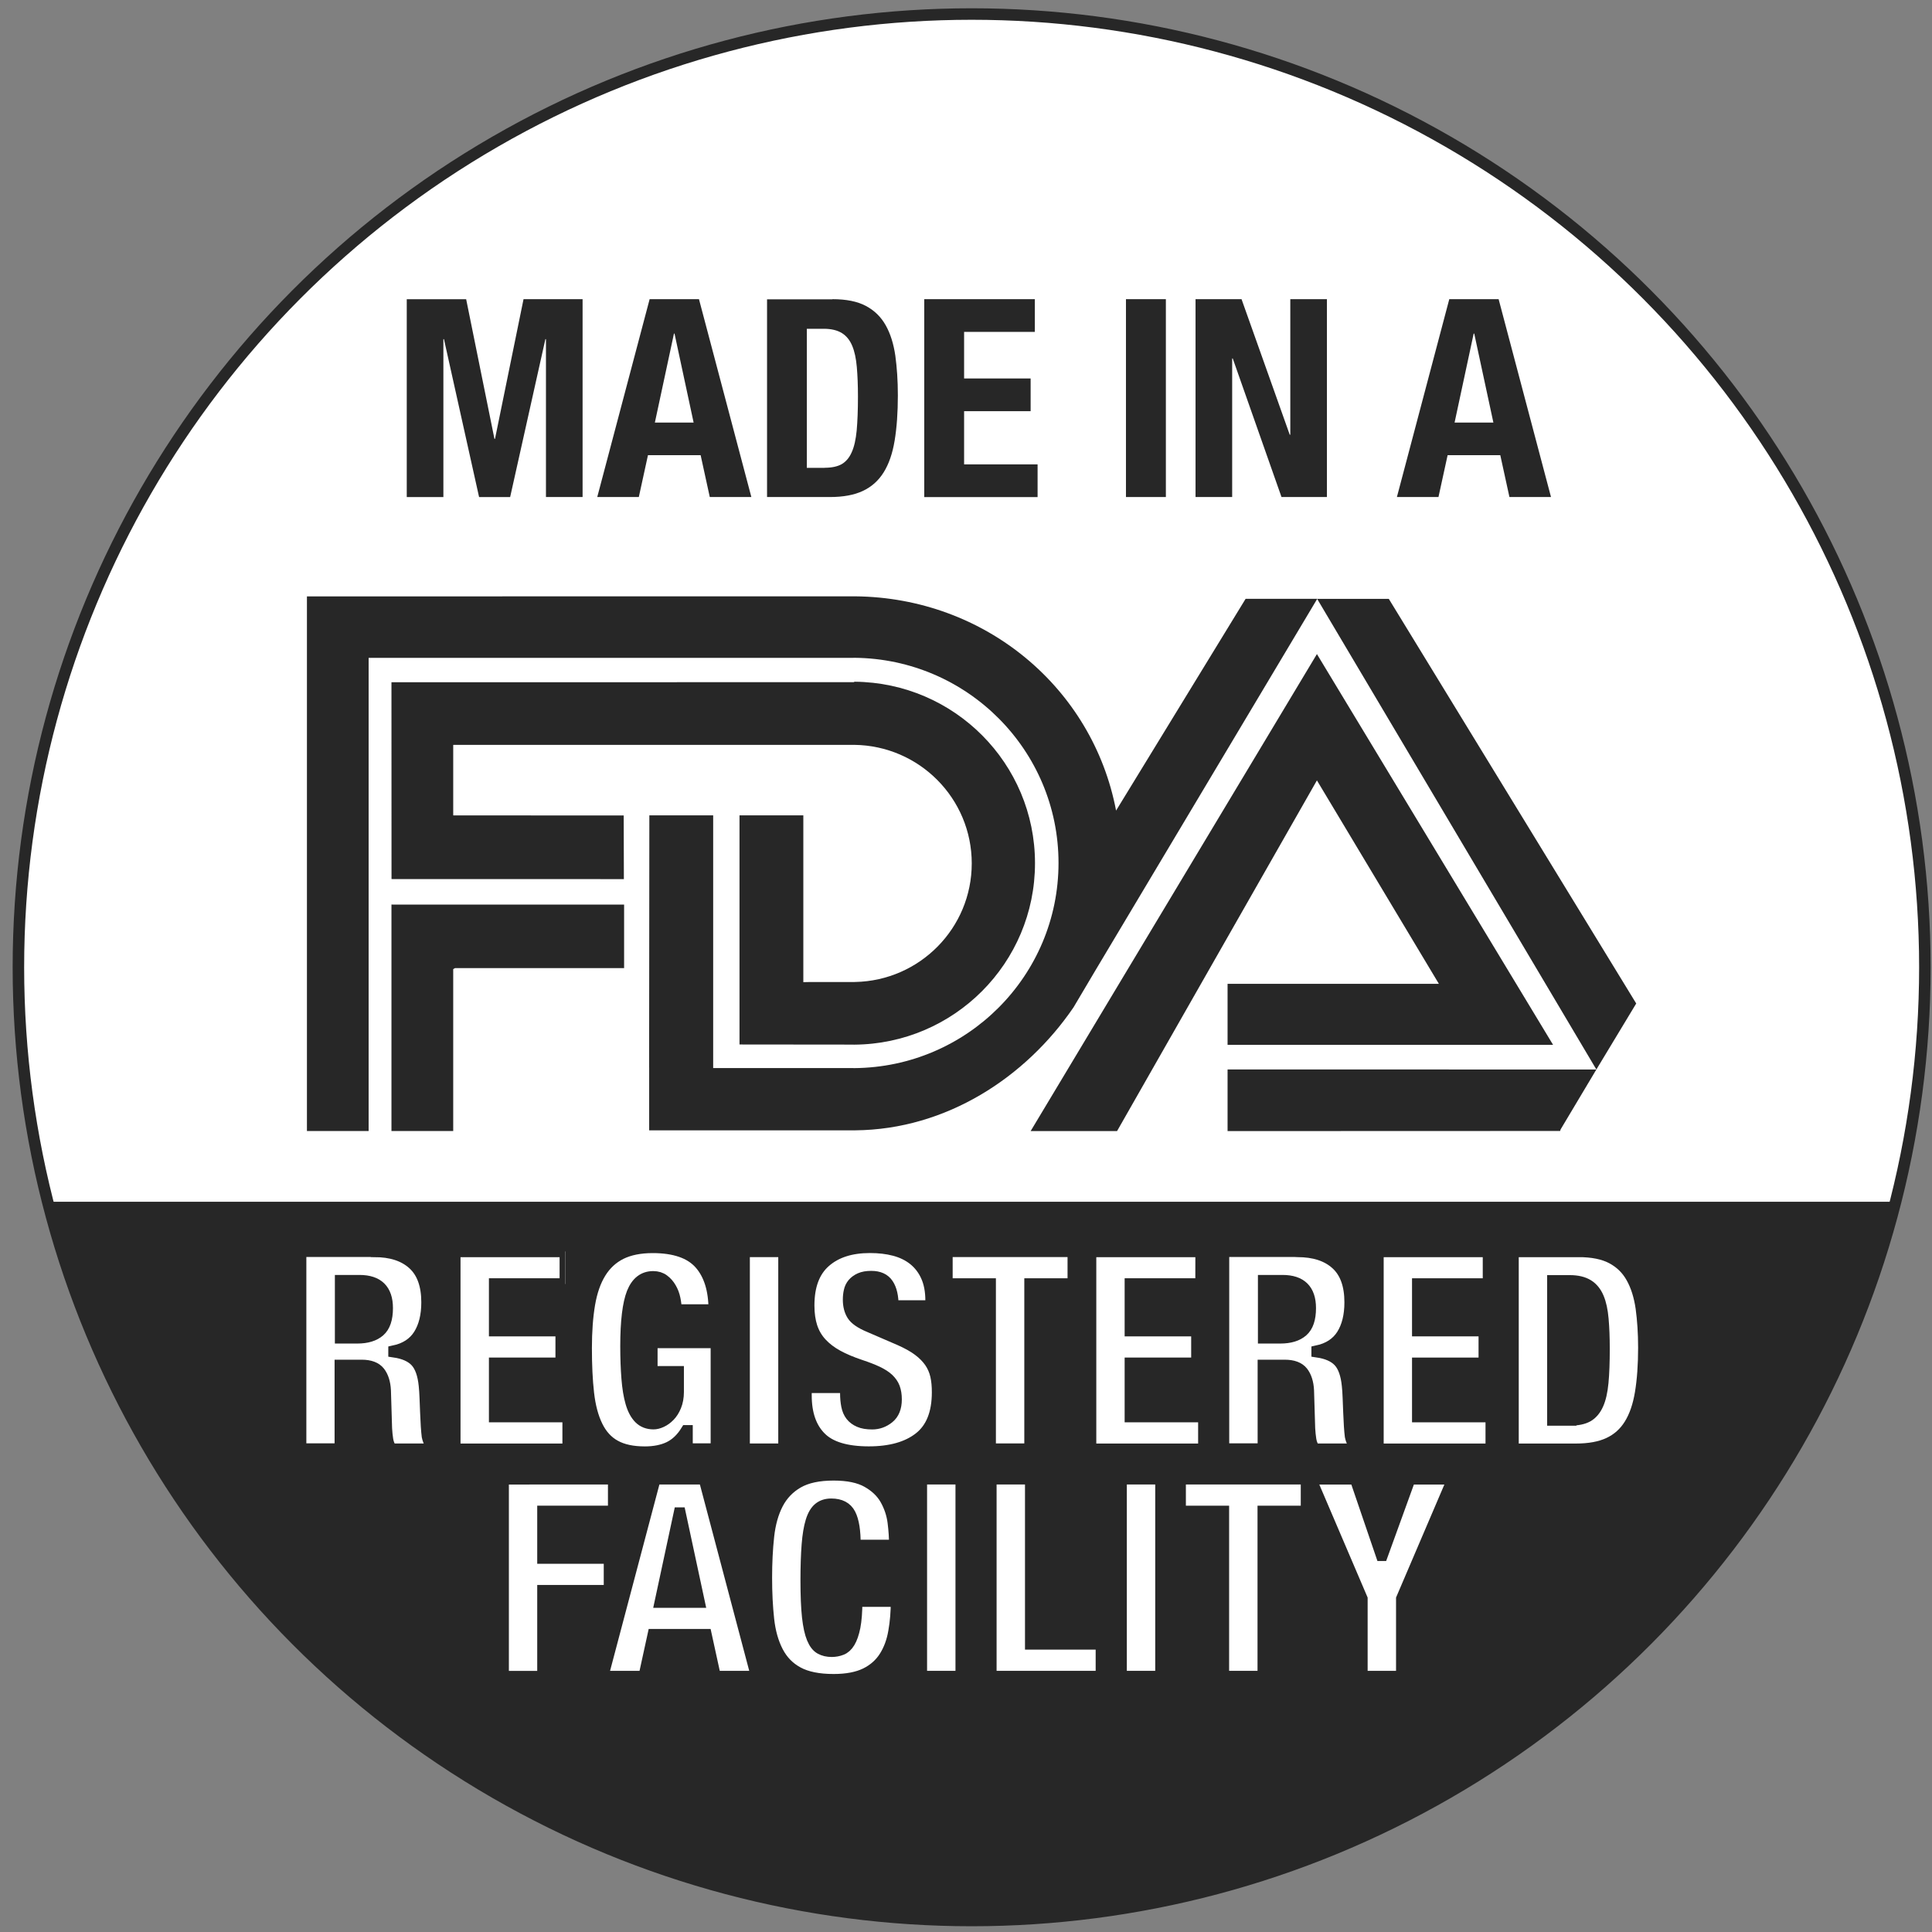 <svg xmlns="http://www.w3.org/2000/svg" xmlns:xlink="http://www.w3.org/1999/xlink" id="Layer_1" x="0px" y="0px" viewBox="0 0 336 336" style="enable-background:new 0 0 336 336;" xml:space="preserve"><rect x="0" y="0" width="336" height="336" fill="#808080" stroke="none"/><style type="text/css">	.st0{fill:#FFFFFF;stroke:#272727;stroke-width:2;stroke-miterlimit:10;}	.st1{fill:#272727;}	.st2{fill-rule:evenodd;clip-rule:evenodd;fill:#272727;}</style><g id="Layer_2_00000102512549769236901490000015588240569146538390_">	<circle class="st0" cx="168.98" cy="168.22" r="165.78"></circle>	<path class="st1" d="M8.26,209c18.17,71.84,83.23,125,160.72,125s142.55-53.16,160.72-125H8.26z"></path></g><g id="Layer_1_00000082332125272379458610000007082720411671958201_">	<g>		<polygon class="st2" points="79.13,168.37 108.54,168.37 108.54,157.32 68.5,157.32 68.08,157.31 68.08,196.7 78.82,196.7    78.82,168.54   "></polygon>		<path class="st2" d="M68.08,118.65l80.38-0.01l0.18-0.08c17.35,0.16,31.36,14.23,31.36,31.56c0,17.36-14.06,31.44-31.45,31.56   l-0.27-0.01l-19.67-0.02V141.8h11.1v29.01l0.93-0.02h7.66l0.43-0.01c11.23-0.23,20.27-9.37,20.27-20.62   c0-11.31-9.13-20.49-20.45-20.62H79.08l-0.26,0.01v12.04l0.01,0.22l29.64,0.01l0.03,11.07l-40.29-0.01l-0.12-0.01L68.08,118.65   L68.08,118.65z"></path>		<polygon class="st2" points="229.07,104.15 277.63,186 284.56,174.52 241.53,104.15   "></polygon>		<polygon class="st2" points="179.24,196.71 229.03,113.75 270.1,181.71 213.49,181.71 213.49,171.1 250.24,171.1 229.03,135.72    194.27,196.71   "></polygon>		<polygon class="st2" points="277.63,186 213.49,185.99 213.49,196.71 271.33,196.69 271.41,196.42   "></polygon>		<path class="st2" d="M112.89,185.66l0.04-43.86h11.1v43.86v0.09h24.26l0.25,0.01c19.66-0.14,35.55-16.06,35.55-35.68   c0-19.58-15.84-35.49-35.46-35.68l-0.34,0.01H64.11v82.29H53.38v-92.98l94.92-0.01h0.43c22.57,0.21,41.31,15.89,45.37,37.26   l22.53-36.83h12.46l-38.64,64.72l-3.75,6.33c-8.31,12.17-22.1,21.25-37.97,21.39h-0.43h-35.4v-10.92H112.89z"></path>	</g>	<g>		<path class="st1" d="M81.07,52.03l4.92,24.29h0.1l4.96-24.29h10.27v34.41h-6.37V58.98h-0.1l-6.13,27.47h-5.4l-6.11-27.47h-0.1   v27.47h-6.37V52.04h10.32v-0.01H81.07z"></path>		<path class="st1" d="M121.56,52.03l9.11,34.41h-7.23l-1.59-7.28h-9.16l-1.59,7.28h-7.23l9.11-34.41   C112.98,52.03,121.56,52.03,121.56,52.03z M120.63,73.49l-3.32-15.47h-0.1l-3.32,15.47H120.63z"></path>		<path class="st1" d="M144.77,52.03c2.41,0,4.35,0.39,5.83,1.18s2.63,1.92,3.44,3.37c0.82,1.46,1.37,3.22,1.67,5.28   c0.28,2.06,0.44,4.35,0.44,6.89c0,3.02-0.19,5.64-0.56,7.88s-1.01,4.08-1.91,5.52s-2.1,2.52-3.62,3.23   c-1.51,0.71-3.42,1.06-5.73,1.06H133.4V52.06h11.37L144.77,52.03L144.77,52.03z M143.43,81.35c1.22,0,2.2-0.21,2.94-0.62   c0.73-0.42,1.33-1.11,1.75-2.07c0.44-0.96,0.72-2.24,0.87-3.8c0.14-1.58,0.22-3.54,0.22-5.88c0-1.96-0.07-3.68-0.2-5.16   c-0.13-1.48-0.39-2.71-0.8-3.68c-0.41-0.98-1-1.72-1.79-2.21c-0.79-0.49-1.84-0.75-3.16-0.75h-2.94v24.19h3.1L143.43,81.35   L143.43,81.35z"></path>		<path class="st1" d="M179.96,57.72h-12.29v8.1h11.57v5.69h-11.57v9.25h12.78v5.69h-19.71V52.03h19.23v5.69H179.96z"></path>		<path class="st1" d="M195.82,52.03h6.94v34.41h-6.94V52.03z"></path>		<path class="st1" d="M224.3,75.6h0.1V52.03h6.37v34.41h-7.9l-8.48-24.1h-0.1v24.1h-6.37V52.03h8L224.3,75.6z"></path>		<path class="st1" d="M260.63,52.03l9.11,34.41h-7.23l-1.59-7.28h-9.16l-1.59,7.28h-7.23l9.11-34.41   C252.05,52.03,260.63,52.03,260.63,52.03z M259.72,73.49l-3.33-15.47h-0.1l-3.32,15.47H259.72z"></path>	</g>	<g>		<path class="st0" d="M65.11,217.63c2.89,0,5.14,0.73,6.75,2.19s2.41,3.69,2.41,6.67c0,2.31-0.47,4.2-1.4,5.67   c-0.93,1.46-2.38,2.4-4.34,2.82v0.1c1.73,0.25,3,0.82,3.8,1.69s1.3,2.27,1.49,4.2c0.07,0.65,0.11,1.34,0.14,2.09   s0.07,1.6,0.1,2.53c0.07,1.83,0.16,3.23,0.28,4.2c0.2,0.96,0.61,1.62,1.25,1.97v0.28h-7.52c-0.35-0.48-0.58-1.04-0.68-1.67   c-0.1-0.62-0.16-1.28-0.2-1.95l-0.2-6.61c-0.07-1.35-0.41-2.41-1.01-3.18c-0.61-0.77-1.64-1.16-3.08-1.16h-3.71v14.55h-6.91   v-34.41H65.1L65.11,217.63L65.11,217.63z M62.13,232.66c1.67,0,2.96-0.39,3.86-1.18c0.9-0.79,1.35-2.11,1.35-3.98   c0-3.18-1.61-4.77-4.82-4.77h-3.28v9.93H62.13L62.13,232.66z"></path>		<path class="st0" d="M98.32,223.31H86.03v8.1H97.6v5.69H86.03v9.26h12.78v5.69H79.09v-34.41h19.23   C98.32,217.64,98.32,223.31,98.32,223.31z"></path>		<path class="st0" d="M117.34,225.87c-0.14-0.68-0.37-1.29-0.7-1.85c-0.32-0.56-0.73-1.03-1.23-1.4c-0.49-0.37-1.1-0.56-1.81-0.56   c-1.67,0-2.87,0.93-3.62,2.79c-0.73,1.86-1.11,4.95-1.11,9.25c0,2.06,0.07,3.92,0.2,5.59c0.13,1.68,0.36,3.09,0.7,4.26   s0.82,2.07,1.45,2.7c0.62,0.62,1.44,0.94,2.43,0.94c0.42,0,0.88-0.11,1.37-0.34c0.49-0.22,0.96-0.56,1.4-1.01s0.8-1.02,1.08-1.71   s0.44-1.5,0.44-2.43v-3.52h-4.58v-5.11h11.23v18.55h-5.11v-3.18h-0.1c-0.83,1.35-1.84,2.3-3.01,2.87   c-1.17,0.56-2.58,0.84-4.22,0.84c-2.13,0-3.85-0.37-5.18-1.11c-1.34-0.73-2.38-1.88-3.13-3.42c-0.76-1.55-1.26-3.44-1.52-5.71   s-0.38-4.89-0.38-7.88c0-2.89,0.19-5.42,0.56-7.62c0.37-2.18,1.01-4.01,1.91-5.47s2.09-2.56,3.56-3.3   c1.48-0.73,3.32-1.11,5.54-1.11c3.79,0,6.52,0.94,8.2,2.82c1.67,1.88,2.51,4.57,2.51,8.08h-6.65   C117.56,227.2,117.48,226.55,117.34,225.87z"></path>		<path class="st0" d="M129.41,217.63h6.94v34.41h-6.94V217.63z"></path>		<path class="st0" d="M147.1,242.3c0,0.8,0.07,1.53,0.2,2.19s0.37,1.22,0.72,1.67s0.82,0.8,1.42,1.06   c0.59,0.26,1.34,0.38,2.25,0.38c1.06,0,2.02-0.35,2.87-1.04c0.85-0.69,1.28-1.76,1.28-3.2c0-0.77-0.11-1.44-0.32-2.01   c-0.21-0.56-0.56-1.06-1.04-1.52c-0.48-0.45-1.12-0.85-1.91-1.23c-0.79-0.37-1.76-0.75-2.91-1.13c-1.55-0.52-2.87-1.07-4-1.69   s-2.06-1.33-2.82-2.15s-1.31-1.76-1.67-2.84c-0.35-1.07-0.53-2.32-0.53-3.74c0-3.41,0.94-5.94,2.85-7.62   c1.9-1.67,4.49-2.51,7.8-2.51c1.55,0,2.97,0.16,4.26,0.5c1.3,0.34,2.42,0.89,3.37,1.64c0.94,0.76,1.69,1.72,2.21,2.89   c0.53,1.17,0.8,2.58,0.8,4.22v0.96h-6.65c0-1.64-0.28-2.9-0.87-3.78c-0.58-0.89-1.55-1.33-2.89-1.33c-0.77,0-1.41,0.11-1.93,0.34   c-0.52,0.23-0.92,0.53-1.23,0.89c-0.31,0.37-0.52,0.8-0.62,1.28c-0.11,0.48-0.16,0.98-0.16,1.49c0,1.06,0.23,1.95,0.68,2.67   s1.41,1.39,2.89,2.01l5.35,2.31c1.31,0.58,2.39,1.18,3.23,1.81c0.83,0.62,1.5,1.3,2.01,2.03c0.49,0.72,0.84,1.51,1.04,2.39   s0.28,1.83,0.28,2.89c0,3.63-1.05,6.28-3.16,7.93c-2.1,1.65-5.04,2.48-8.8,2.48c-3.92,0-6.73-0.85-8.4-2.55   c-1.69-1.7-2.53-4.14-2.53-7.32v-1.4h6.94v1h-0.01V242.3z"></path>		<path class="st0" d="M186.66,223.31h-7.52v28.72h-6.94v-28.72h-7.52v-5.69h21.98L186.66,223.31L186.66,223.31z"></path>		<path class="st0" d="M208.88,223.31h-12.29v8.1h11.57v5.69h-11.57v9.26h12.78v5.69h-19.71v-34.41h19.23L208.88,223.31   L208.88,223.31z"></path>		<path class="st0" d="M225.65,217.63c2.89,0,5.14,0.73,6.75,2.19s2.41,3.69,2.41,6.67c0,2.31-0.47,4.2-1.4,5.67   c-0.93,1.46-2.38,2.4-4.34,2.82v0.1c1.73,0.25,3,0.82,3.8,1.69s1.3,2.27,1.49,4.2c0.07,0.65,0.11,1.34,0.14,2.09   c0.03,0.76,0.07,1.6,0.1,2.53c0.07,1.83,0.16,3.23,0.28,4.2c0.2,0.96,0.61,1.62,1.25,1.97v0.28h-7.52   c-0.35-0.48-0.58-1.04-0.68-1.67s-0.16-1.28-0.2-1.95l-0.2-6.61c-0.07-1.35-0.41-2.41-1.01-3.18c-0.61-0.77-1.64-1.16-3.09-1.16   h-3.71v14.55h-6.94v-34.41h12.85v0.02H225.65z M222.66,232.66c1.67,0,2.96-0.39,3.86-1.18s1.35-2.11,1.35-3.98   c0-3.18-1.61-4.77-4.82-4.77h-3.28v9.93H222.66L222.66,232.66z"></path>		<path class="st0" d="M258.86,223.31h-12.29v8.1h11.57v5.69h-11.57v9.26h12.78v5.69h-19.71v-34.41h19.23v5.67H258.86z"></path>		<path class="st0" d="M274.51,217.63c2.41,0,4.35,0.39,5.83,1.18c1.48,0.79,2.63,1.91,3.44,3.38c0.82,1.46,1.37,3.22,1.67,5.28   c0.28,2.06,0.44,4.35,0.44,6.89c0,3.02-0.19,5.64-0.56,7.88s-1.01,4.08-1.91,5.52c-0.9,1.45-2.1,2.52-3.62,3.23   c-1.51,0.71-3.42,1.06-5.73,1.06h-10.94v-34.41h11.37v-0.01H274.51z M273.17,246.93c1.22,0,2.2-0.21,2.94-0.62   c0.73-0.42,1.33-1.11,1.76-2.07c0.44-0.96,0.72-2.24,0.87-3.8s0.22-3.54,0.22-5.88c0-1.96-0.07-3.68-0.2-5.16s-0.39-2.71-0.8-3.68   c-0.41-0.98-1-1.72-1.79-2.21s-1.84-0.75-3.16-0.75h-2.94v24.19h3.09v-0.02H273.17z"></path>		<path class="st0" d="M106.73,257.17v5.69h-12.3v8.1H106v5.69H94.43v14.94H87.5v-34.41L106.73,257.17L106.73,257.17z"></path>		<path class="st0" d="M122.49,257.17l9.11,34.41h-7.23l-1.59-7.28h-9.16l-1.59,7.28h-7.23l9.11-34.41H122.49z M121.58,278.62   l-3.32-15.47h-0.1l-3.32,15.47H121.58z"></path>		<path class="st0" d="M147.82,263.32c-0.59-1.14-1.68-1.71-3.25-1.71c-0.87,0-1.58,0.23-2.15,0.7c-0.56,0.46-1.01,1.22-1.33,2.27   c-0.32,1.04-0.55,2.41-0.68,4.1c-0.13,1.69-0.2,3.75-0.2,6.19c0,2.61,0.09,4.71,0.26,6.31c0.18,1.61,0.45,2.85,0.82,3.74   s0.83,1.48,1.4,1.79c0.56,0.31,1.22,0.46,1.95,0.46c0.61,0,1.18-0.11,1.71-0.32c0.53-0.21,0.99-0.62,1.37-1.25   s0.69-1.51,0.92-2.65c0.22-1.14,0.34-2.64,0.34-4.5h6.94c0,1.86-0.14,3.63-0.44,5.3c-0.28,1.67-0.82,3.13-1.61,4.38   s-1.9,2.24-3.32,2.94c-1.44,0.7-3.29,1.06-5.57,1.06c-2.61,0-4.68-0.42-6.21-1.25c-1.55-0.83-2.72-2.04-3.54-3.62   c-0.82-1.58-1.35-3.45-1.59-5.64c-0.24-2.18-0.36-4.59-0.36-7.23c0-2.61,0.12-5.01,0.36-7.21c0.24-2.2,0.77-4.09,1.59-5.67   c0.82-1.58,2.01-2.81,3.54-3.69c1.55-0.89,3.62-1.33,6.21-1.33c2.48,0,4.43,0.41,5.85,1.21c1.42,0.8,2.5,1.82,3.2,3.06   s1.15,2.58,1.33,4c0.18,1.42,0.26,2.77,0.26,4.02h-6.94C148.71,266.28,148.41,264.46,147.82,263.32z"></path>		<path class="st0" d="M160.23,257.17h6.94v34.41h-6.94V257.17z"></path>		<path class="st0" d="M172.32,257.17h6.94v28.72h12.29v5.69h-19.23V257.17z"></path>		<path class="st0" d="M194.97,257.17h6.94v34.41h-6.94V257.17z"></path>		<path class="st0" d="M227.22,262.86h-7.52v28.72h-6.94v-28.72h-7.52v-5.69h21.98L227.22,262.86L227.22,262.86z"></path>		<path class="st0" d="M240.27,270.48h0.1l4.82-13.3h7.52l-8.92,20.86v13.54h-6.94v-13.54l-8.92-20.86h7.8L240.27,270.48z"></path>	</g></g></svg>